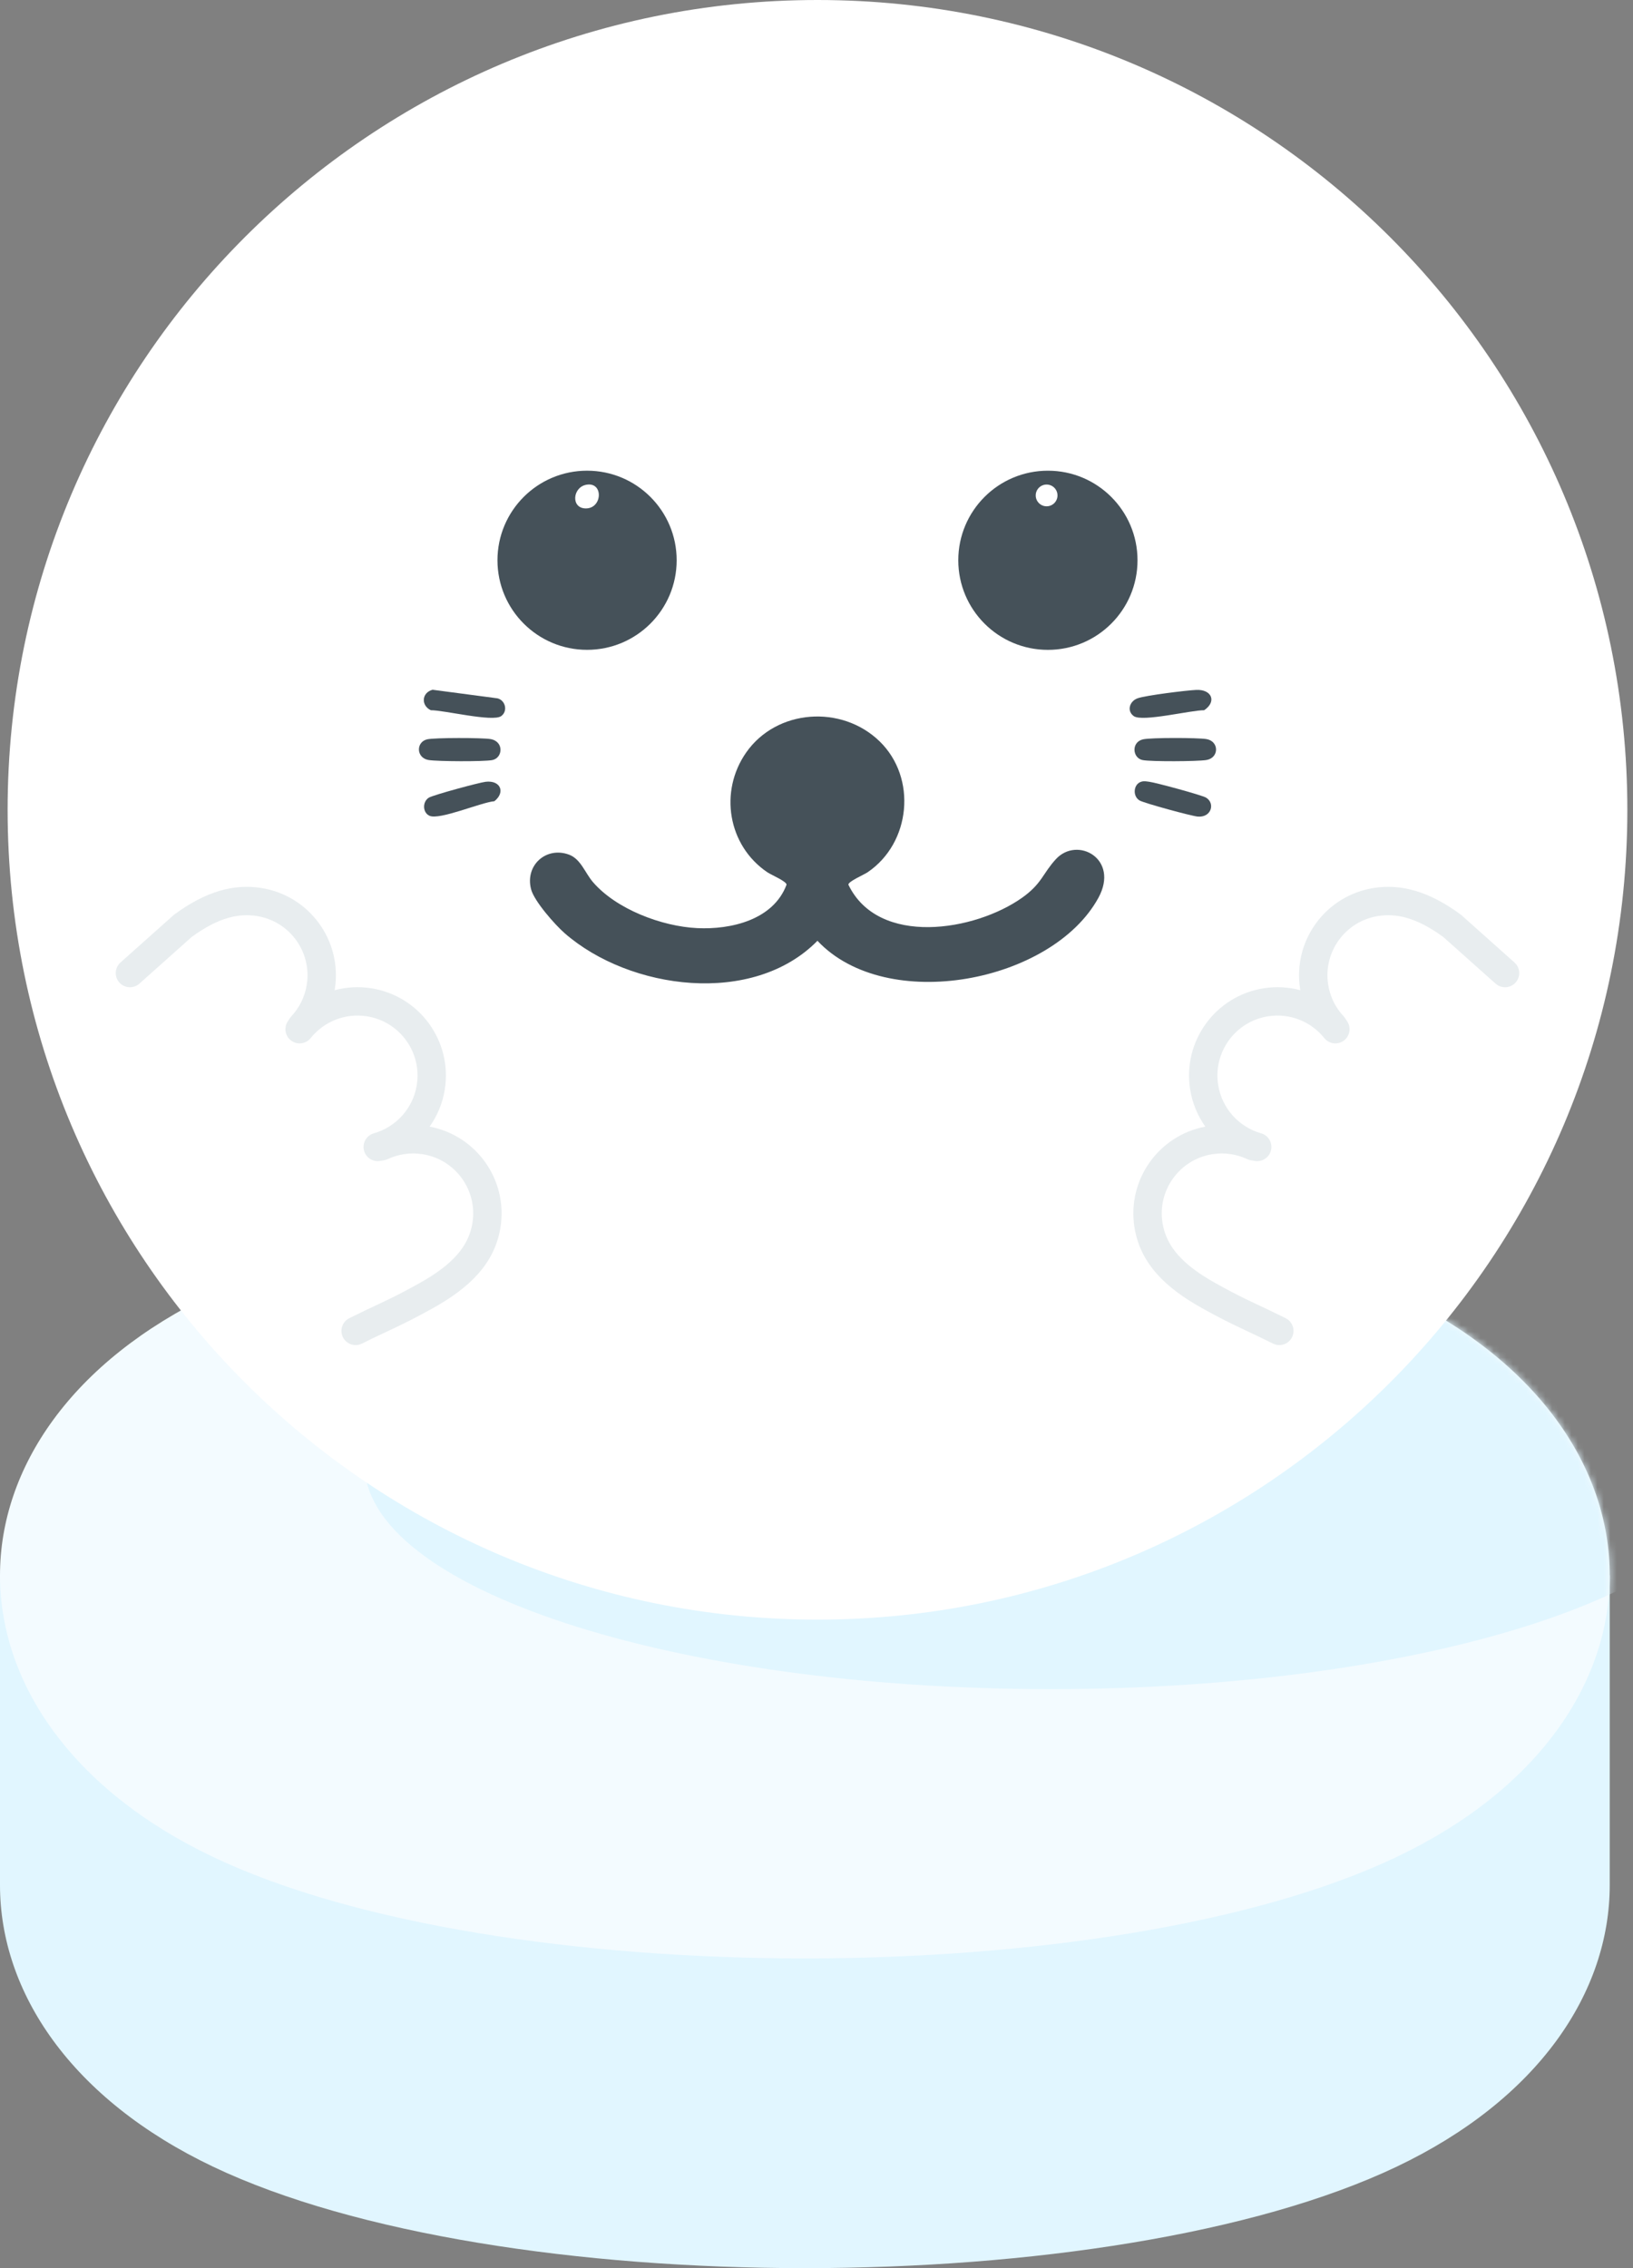 <svg width="252" height="350" viewBox="0 0 252 350" fill="none" xmlns="http://www.w3.org/2000/svg">
<rect x="0" y="0" width="252" height="350" fill="#808080" stroke="none"/>
<g clip-path="url(#clip0_968_5909)">
<path d="M248.409 243.097V290.892C248.409 307.403 237.446 323.913 215.519 334.348C193.593 344.783 158.899 350 124.205 350C89.511 350 54.817 344.783 32.89 334.348C10.963 323.913 0 307.403 0 290.892V243.097L248.409 243.097Z" fill="#E1F6FF"/>
<path d="M215.519 199.642C193.593 189.207 158.899 183.989 124.205 183.989C89.511 183.989 54.817 189.207 32.89 199.642C10.963 210.076 0 226.587 0 243.097C0 259.608 10.963 276.118 32.89 286.553C54.817 296.988 89.511 302.205 124.205 302.205C158.899 302.205 193.593 296.988 215.519 286.553C237.446 276.118 248.409 259.608 248.409 243.097C248.409 226.587 237.446 210.076 215.519 199.642Z" fill="#F3FBFF"/>
<mask id="mask0_968_5909" style="mask-type:luminance" maskUnits="userSpaceOnUse" x="0" y="183" width="249" height="120">
<path d="M215.519 199.642C193.593 189.207 158.899 183.989 124.205 183.989C89.511 183.989 54.817 189.207 32.89 199.642C10.963 210.076 0 226.587 0 243.097C0 259.608 10.963 276.118 32.89 286.553C54.817 296.988 89.511 302.205 124.205 302.205C158.899 302.205 193.593 296.988 215.519 286.553C237.446 276.118 248.409 259.608 248.409 243.097C248.409 226.587 237.446 210.076 215.519 199.642Z" fill="white"/>
</mask>
<g mask="url(#mask0_968_5909)">
<path d="M162.123 260.65C220.597 260.65 268 245.082 268 225.877C268 206.672 220.597 191.103 162.123 191.103C103.648 191.103 56.245 206.672 56.245 225.877C56.245 245.082 103.648 260.65 162.123 260.65Z" fill="#E1F6FF"/>
</g>
<path d="M126.152 249.926C195.175 249.926 251.128 193.978 251.128 124.963C251.128 55.948 195.175 0 126.152 0C57.13 0 1.176 55.948 1.176 124.963C1.176 193.978 57.13 249.926 126.152 249.926Z" fill="white"/>
<path d="M65.924 114.086C67.08 113.82 74.391 113.834 75.67 114.043C77.814 114.394 77.604 116.986 75.951 117.293C74.615 117.541 67.567 117.504 66.156 117.283C64.206 116.976 64.164 114.491 65.924 114.086Z" fill="#455159"/>
<path d="M66.751 106.437L76.771 107.762C78.019 108.078 78.39 109.752 77.343 110.503C76.017 111.453 68.489 109.571 66.479 109.598C64.937 108.85 65.064 106.89 66.751 106.437Z" fill="#455159"/>
<path d="M74.941 120.638C77.227 120.367 78.036 122.241 76.296 123.635C74.24 123.81 67.838 126.583 66.282 125.884C65.184 125.391 65.174 123.686 66.193 123.08C66.885 122.668 73.92 120.759 74.941 120.638Z" fill="#455159"/>
<path d="M135.738 114.396C141.547 120.038 140.552 130.078 133.899 134.591C133.265 135.021 130.926 135.996 130.918 136.513C135.563 146.15 150.486 143.68 157.742 138.52C160.81 136.338 160.901 134.784 162.962 132.558C166.261 128.995 172.794 132.527 169.5 138.548C162.365 151.588 136.852 156.553 126.146 145.174C116.199 155.308 97.191 152.767 87.15 144.017C85.665 142.722 82.428 139.062 81.952 137.214C80.993 133.491 84.321 130.573 87.827 131.888C89.628 132.564 90.285 134.705 91.504 136.119C95.118 140.315 102.14 142.955 107.588 143.219C112.821 143.473 119.354 141.941 121.379 136.511C121.372 135.995 119.033 135.02 118.4 134.591C112.316 130.463 110.949 122.123 115.149 116.119C119.848 109.4 129.888 108.714 135.738 114.396Z" fill="#455159"/>
<path d="M176.4 114.086C177.66 113.809 184.768 113.829 186.144 114.044C188.163 114.361 188.16 116.966 186.144 117.283C184.736 117.504 177.681 117.541 176.348 117.293C174.733 116.992 174.542 114.494 176.4 114.086Z" fill="#455159"/>
<path d="M184.614 106.462C187.009 106.361 187.79 108.275 185.821 109.598C183.811 109.571 176.283 111.453 174.957 110.503C173.861 109.717 174.287 108.228 175.529 107.762C176.713 107.317 183.113 106.525 184.614 106.462Z" fill="#455159"/>
<path d="M176.13 120.624C176.586 120.491 176.921 120.587 177.359 120.639C178.34 120.756 185.449 122.688 186.108 123.08C187.552 123.94 186.951 126.182 184.835 126.008C183.878 125.929 176.546 123.933 175.849 123.518C174.745 122.859 174.897 120.982 176.13 120.624Z" fill="#455159"/>
<path d="M175.538 86.457C175.538 94.093 169.346 100.282 161.709 100.282C154.071 100.282 147.88 94.093 147.88 86.457C147.88 78.822 154.071 72.633 161.709 72.633C169.346 72.633 175.538 78.822 175.538 86.457ZM163.189 76.449C163.189 75.522 162.437 74.771 161.509 74.771C160.582 74.771 159.83 75.522 159.83 76.449C159.83 77.376 160.582 78.128 161.509 78.128C162.437 78.128 163.189 77.376 163.189 76.449Z" fill="#455159"/>
<path d="M104.421 86.454C104.421 94.088 98.231 100.277 90.594 100.277C82.958 100.277 76.768 94.088 76.768 86.454C76.768 78.82 82.958 72.632 90.594 72.632C98.231 72.632 104.421 78.82 104.421 86.454ZM90.481 74.801C88.345 75.189 88.062 78.461 90.416 78.455C92.986 78.448 93.141 74.317 90.481 74.801Z" fill="#455159"/>
<path d="M26.921 141.105C31.794 137.526 36.084 136.363 40.31 137.025C47.751 138.191 52.836 145.17 51.671 152.61C51.661 152.674 51.642 152.738 51.631 152.802C53.42 152.32 55.336 152.195 57.286 152.5C64.726 153.666 69.812 160.641 68.646 168.081C68.309 170.236 67.479 172.188 66.297 173.852C73.508 175.209 78.383 182.061 77.239 189.36C76.35 195.037 72.357 198.766 66.839 201.846C61.875 204.617 59.466 205.508 55.871 207.326L55.456 207.486C54.474 207.755 53.403 207.303 52.925 206.359C52.381 205.28 52.814 203.963 53.893 203.417L56.591 202.101C59.043 200.942 61 200.089 64.704 198.021C69.787 195.184 72.334 192.37 72.912 188.68C73.703 183.63 70.25 178.894 65.199 178.103C63.302 177.806 61.455 178.106 59.842 178.862C59.664 178.946 59.476 179.007 59.282 179.041L58.66 179.146C57.514 179.342 56.413 178.608 56.155 177.473C55.897 176.339 56.573 175.199 57.693 174.881C61.068 173.924 63.745 171.085 64.322 167.401C65.112 162.352 61.659 157.616 56.609 156.824C53.213 156.292 49.955 157.678 47.943 160.187C47.211 161.101 45.889 161.278 44.943 160.587C43.998 159.896 43.765 158.581 44.412 157.606L44.761 157.078C44.827 156.979 44.902 156.886 44.983 156.798C46.197 155.494 47.046 153.827 47.343 151.93C48.134 146.879 44.681 142.143 39.63 141.352C36.862 140.919 33.749 141.543 29.593 144.574L21.509 151.788C20.607 152.593 19.224 152.515 18.418 151.613C17.614 150.711 17.691 149.328 18.593 148.523L26.761 141.236L26.921 141.105Z" fill="#E8EDEF"/>
<path d="M211.994 137.025C216.221 136.363 220.507 137.526 225.38 141.105C225.436 141.146 225.492 141.19 225.544 141.236L233.708 148.523L234.01 148.85C234.618 149.666 234.59 150.824 233.886 151.613C233.182 152.403 232.032 152.562 231.152 152.05L230.795 151.788L222.722 144.588C218.558 141.548 215.443 140.918 212.671 141.352C207.62 142.144 204.167 146.88 204.958 151.93C205.218 153.59 205.901 155.075 206.881 156.293L207.321 156.799L207.543 157.078L207.892 157.606C208.54 158.581 208.307 159.896 207.361 160.587C206.416 161.278 205.094 161.101 204.361 160.187C202.349 157.678 199.091 156.292 195.695 156.824C190.645 157.615 187.192 162.351 187.982 167.401C188.559 171.084 191.234 173.924 194.608 174.881C195.728 175.198 196.404 176.338 196.146 177.474C195.888 178.608 194.787 179.343 193.641 179.146L193.023 179.041C192.829 179.008 192.637 178.946 192.459 178.863C190.846 178.106 188.999 177.806 187.102 178.103C182.052 178.894 178.599 183.63 179.389 188.68C179.967 192.371 182.517 195.184 187.6 198.021C191.303 200.088 193.259 200.942 195.71 202.101L198.412 203.417L198.783 203.657C199.581 204.29 199.853 205.415 199.376 206.359C198.898 207.303 197.83 207.754 196.848 207.486L196.434 207.326L193.903 206.09C191.476 204.943 189.189 203.925 185.466 201.847C179.947 198.766 175.951 195.037 175.062 189.36C173.918 182.062 178.794 175.21 186.004 173.852C184.823 172.188 183.992 170.236 183.655 168.081C182.489 160.641 187.578 153.666 195.019 152.501C196.966 152.196 198.88 152.321 200.667 152.802C200.656 152.738 200.64 152.674 200.63 152.61C199.465 145.17 204.553 138.191 211.994 137.025Z" fill="#E8EDEF"/>
</g>
<defs>
<clipPath id="clip0_968_5909">
<rect width="252" height="350" fill="white"/>
</clipPath>
</defs>
</svg>
